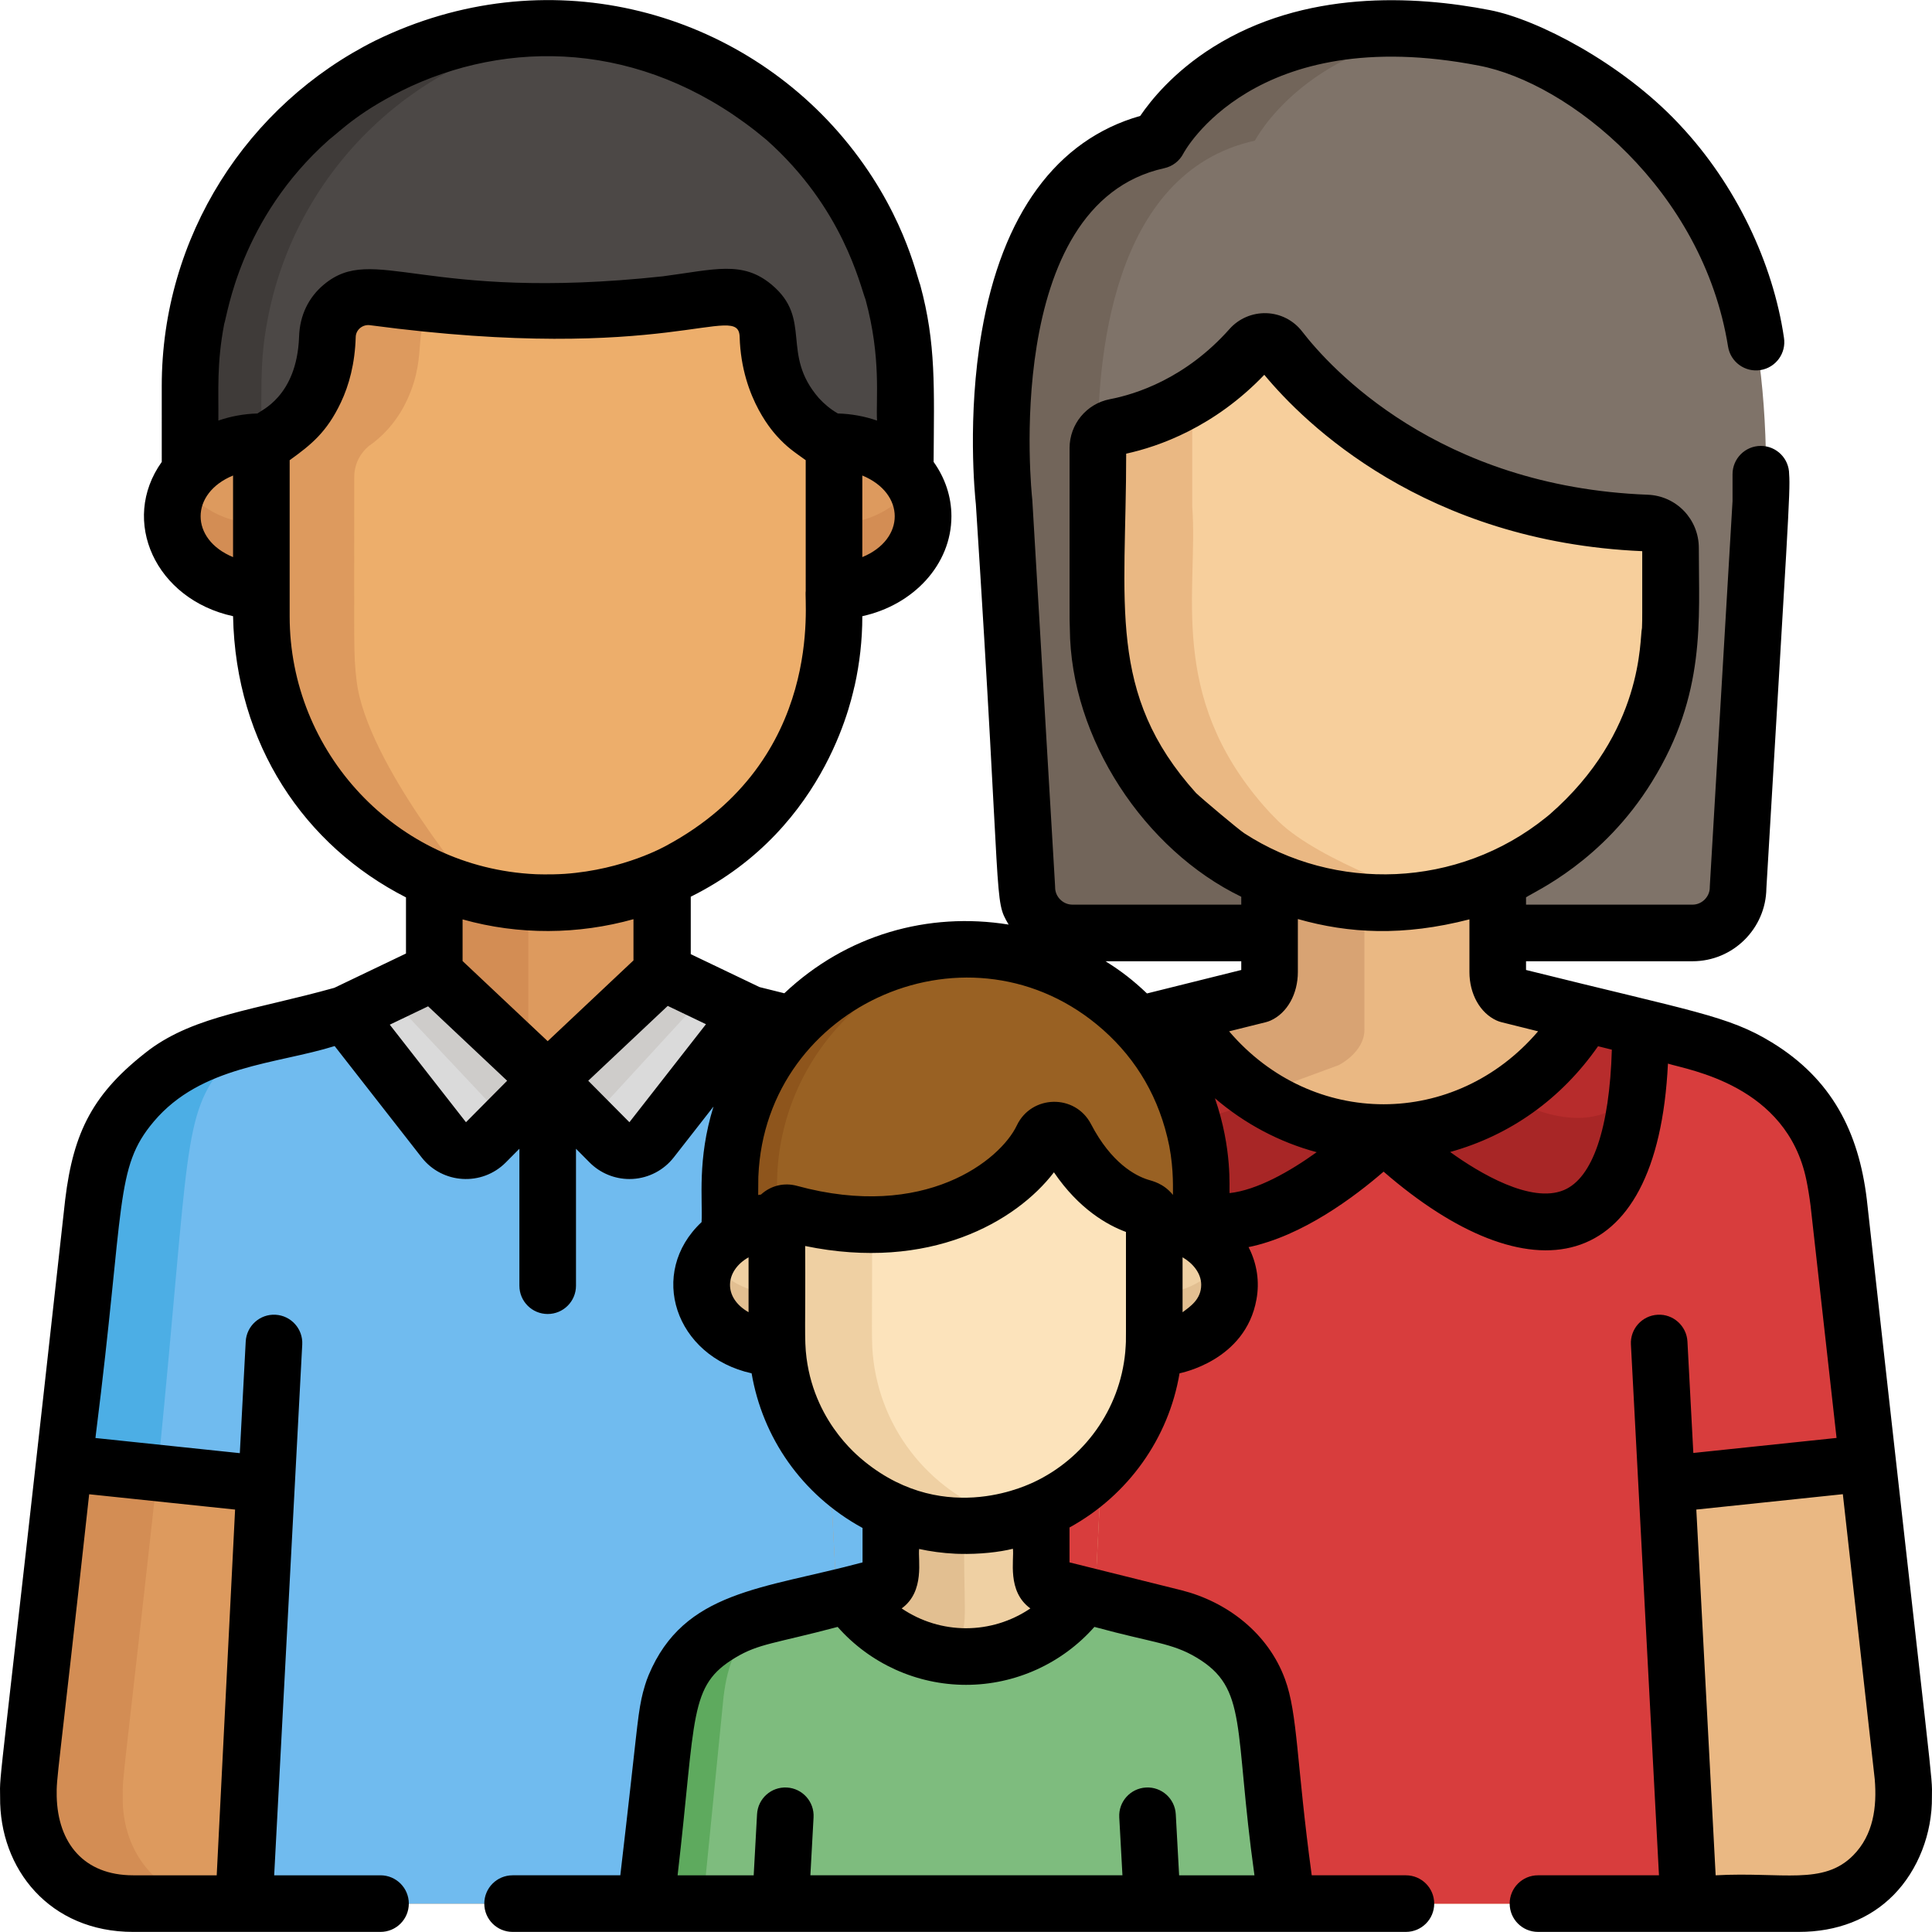 <?xml version="1.0" encoding="iso-8859-1"?>
<!-- Generator: Adobe Illustrator 19.0.0, SVG Export Plug-In . SVG Version: 6.00 Build 0)  -->
<svg version="1.1" id="Capa_1" xmlns="http://www.w3.org/2000/svg" xmlns:xlink="http://www.w3.org/1999/xlink" x="0px" y="0px"
	 viewBox="0 0 511.999 511.999" style="enable-background:new 0 0 511.999 511.999;" xml:space="preserve">
<path style="fill:#7F7369;" d="M328.839,247.267h-43.811c-6.632,0-12.058-5.426-12.058-12.058l-6.029-102.175
	c0,0-9.756-84.634,40.846-95.755c0,0,20.575-40.037,86.467-27.21c0.793,0.154,1.717,0.46,4.13,1.251
	c94.141,30.671,66.981,130.506,63.076,223.89c0,6.632-5.426,12.058-12.058,12.058h-46.608"/>
<path style="fill:#72655A;" d="M336.457,247.267v-14.339c-4.005-1.77-7.129-3.428-10.752-5.774c-1.748-1.13-3.473-2.349-5.013-3.53
	c-35.34-27.093-29.004-66.175-29.734-71.325c0-8.298,0-23.573,0-31.238c0-0.263,0.013-0.523,0.034-0.782
	c-0.452-24.077,3.273-74.585,41.568-83.002c0,0,12.609-24.53,49.69-29.036c-56.611-6.219-74.362,28.95-74.462,29.038
	c-34.054,7.484-42.362,49.016-41.551,83.844c0.011,0.484,0.024,0.957,0.039,1.417c0.2,6.444,0.666,10.494,0.666,10.494
	l6.029,102.175c0,6.632,5.426,12.058,12.058,12.058C295.642,247.267,324.86,247.267,336.457,247.267z"/>
<path style="fill:#DD9A5E;" d="M228.896,476.196c-0.035-2.039,0.057-3.891,0.189-5.416c0.982-8.77,13.325-119.073,14.084-125.852
	c3.45-24.07,1.466-38.272,12.843-52.078c-3.486-4.238-8.461-8.19-11.742-10.194l-0.361-0.089
	c-12.203-7.31-22.477-7.616-45.154-13.855l0,0l-23.189-11.1l0,0v-27.699c-18.506,8.183-40.804,8.709-60.468,0.158l0,0l-0.1,27.655
	l0,0l0,0l0,0l-23.09,10.986l0,0c-22.531,6.199-32.926,6.531-45.154,13.855l-0.361,0.089c-14.181,8.653-19.753,20.489-21.652,36.061
	c-0.838,7.488-6.534,58.387-7.729,69.064l0,0C7.24,476.528,7.536,469.39,7.536,476.23c-0.153,11.263,6.756,28.268,27.749,28.268l0,0
	c4.593,0,219.367,0.006,220.726-0.016C238.372,504.188,228.64,490.758,228.896,476.196z"/>
<g>
	<path style="fill:#D38D54;" d="M32.537,476.196c-0.101-5.86,0.029-2.625,9.478-88.413c8.338-83.929,6.142-91.861,17.546-105.823
		c1.991-2.438,4.336-4.751,7.227-6.992c-1.736,0.551-10.506,1.895-20.032,7.601l-0.361,0.089
		c-14.156,8.638-19.75,20.46-21.652,36.061c-0.837,7.482-6.52,58.259-7.729,69.064c-9.486,86.128-9.578,82.57-9.478,88.413
		c-0.318,14.848,9.803,28.303,27.749,28.303l0,0h25C42.28,504.499,32.222,490.954,32.537,476.196z"/>
	<path style="fill:#D38D54;" d="M140.005,281.38v-45.302c-8.645-0.58-16.843-2.502-24.906-6.007l-0.1,27.656l0,0L140.005,281.38z"/>
</g>
<path style="fill:#EAB883;" d="M504.298,470.779c-17.657-156.361-16.662-151.948-18.243-159.591
	c-2.565-12.406-10.044-22.193-20.427-28.533l-0.361-0.089c-12.848-7.696-22.187-7.38-65.542-18.931
	c-1.654-0.749-2.8-3.214-2.8-6.024v-24.555c-19.695,8.589-42.069,8.006-60.469-0.129v24.684c0,2.81-1.146,5.274-2.8,6.024
	c-43.066,11.473-52.645,11.205-65.542,18.931l-0.361,0.089c-14.248,8.701-19.754,20.493-21.652,36.061
	c-17.832,160.762-17.309,151.555-17.207,157.479c0,0.012,0,0.024,0,0.035c-0.153,11.263,6.756,28.268,27.749,28.268
	c51.297,0,192.408,0,220.094,0C495.639,504.499,505.997,490.438,504.298,470.779z"/>
<path style="fill:#D8A373;" d="M253.896,476.231c0-0.011,0-0.023,0-0.035c-0.035-2.039,0.057-3.891,0.189-5.416
	c17.631-165.068,16.54-160.359,18.243-168.591c2.518-12.176,9.629-21.683,20.001-28.264c-4.206,1.274-13.794,2.4-24.214,8.642
	l-0.361,0.089c-14.247,8.701-19.754,20.494-21.652,36.061c-17.832,160.762-17.308,151.555-17.207,157.479c0,0.012,0,0.024,0,0.035
	c-0.153,11.263,6.756,28.268,27.749,28.268c15.475,0,9.523,0,25,0C260.652,504.499,253.743,487.494,253.896,476.231z"/>
<g>
	<path style="fill:#D83D3D;" d="M495.008,387.764c-8.132-72.186-7.682-70.424-8.953-76.574
		c-2.58-12.476-10.142-22.254-20.427-28.533c-0.102-0.025-0.463-0.114-0.361-0.089c-12.848-7.696-22.187-7.381-65.542-18.931
		c-1.654-0.75-2.8-3.214-2.8-6.024v-24.556l0,0v-0.129c-18.469,8.16-40.705,8.732-60.469,0v0.129l0,0v24.556
		c0,2.81-1.146,5.274-2.8,6.024c-43.066,11.473-52.645,11.205-65.542,18.931c-0.102,0.025-0.463,0.114-0.361,0.089
		c-14.254,8.702-19.794,20.822-21.652,36.061l-7.727,69.046l48.705,5.11c2.59,0.272,4.515,2.521,4.385,5.122l-5.35,106.503
		c59.613,0,101.855,0,161.447,0l-5.609-106.091c-0.15-2.83,1.943-5.281,4.762-5.577L495.008,387.764z"/>
	<path style="fill:#D83D3D;" d="M287.08,392.874l-48.673-5.107c-9.969,88.98-9.596,83.528-9.512,88.429c0,0.012,0,0.024,0,0.035
		c-0.153,11.263,6.756,28.268,27.749,28.268c7.927,0,18.003,0,29.47,0l5.35-106.503C291.596,395.395,289.67,393.145,287.08,392.874z
		"/>
</g>
<path style="fill:#A82626;" d="M246.102,318.718l-7.727,69.046l24.212,2.54c8.608-79.78,8.086-80.12,9.74-88.114
	c2.517-12.174,9.628-21.682,20.001-28.264c-3.095,1.004-13.795,2.401-24.214,8.642c-0.102,0.025-0.463,0.114-0.361,0.089
	C253.581,291.309,248.003,303.127,246.102,318.718z"/>
<g>
	<path style="fill:#70BBEF;" d="M244.09,282.657c-0.102-0.025-0.463-0.114-0.361-0.089c-12.23-7.326-22.669-7.67-44.995-13.816
		l0.021-0.04l-23.189-11.1l-0.168,0.253c-0.001-0.031-0.003-0.061-0.005-0.091l-30.242,28.474l-30.153-28.521l-23.09,10.986l0,0
		c-22.531,6.199-32.927,6.531-45.154,13.855l-0.361,0.089c-14.248,8.7-19.754,20.497-21.652,36.061l-7.729,69.064l47.774,5.012
		c3.012,0.316,5.252,2.932,5.1,5.957l-5.312,105.747c49.372,0,110.78,0,161.447,0l-5.608-106.078
		c-0.15-2.837,1.949-5.295,4.774-5.592l12.77-1.34l5.211-46.562c3.464-24.267,1.471-38.153,12.757-51.967
		C252.2,288.399,246.887,284.365,244.09,282.657z"/>
	<path style="fill:#70BBEF;" d="M251.33,299.883c0.073-0.139,0.141-0.278,0.215-0.417
		C251.471,299.604,251.403,299.744,251.33,299.883z"/>
	<path style="fill:#70BBEF;" d="M250.883,300.753c-5.688,11.554-4.895,24.428-7.714,44.175
		C245.969,325.389,245.19,312.353,250.883,300.753z"/>
	<path style="fill:#70BBEF;" d="M243.169,344.927l-0.094,0.845C243.115,345.411,243.147,345.122,243.169,344.927z"/>
	<path style="fill:#70BBEF;" d="M228.896,476.196c-0.035-2.039,0.057-3.891,0.189-5.416c0.57-5.097,4.977-44.477,8.719-77.906
		h-12.833c-2.712,0.399-4.703,2.785-4.556,5.547l5.608,106.073c17.926-0.003,29.676-0.006,29.99-0.011
		C238.373,504.188,228.64,490.758,228.896,476.196z"/>
</g>
<path style="fill:#4CAEE5;" d="M42.015,387.782c8.338-83.929,6.142-91.861,17.546-105.823c1.991-2.438,4.336-4.751,7.227-6.992
	c-1.724,0.544-10.524,1.906-20.032,7.601l-0.361,0.089c-26.355,16.096-19.86,35.123-29.381,105.125l24.71,2.592L42.015,387.782z"/>
<path style="fill:#EAB883;" d="M366.515,300.177c22.587,0,42.398-12.568,53.599-31.464l-20.388-5.076
	c-1.654-0.75-2.8-3.214-2.8-6.024v-27.556l0,0v-0.129c-18.586,8.212-40.818,8.682-60.469,0v0.129l0,0v27.556
	c0,2.81-1.146,5.274-2.8,6.024l-20.695,5.152C324.172,287.643,343.958,300.177,366.515,300.177z"/>
<path id="SVGCleanerId_0" style="fill:#4C4846;" d="M50.375,128.376c0.303-22.563-7.723-88.35,60.928-114.612
	c38.169-14.59,80.711-3.016,106.445,27.621c0.003,0.004,0.007,0.007,0.01,0.011c29.533,35.164,20.481,71.739,22.172,86.98"/>
<g>
	<path id="SVGCleanerId_0_1_" style="fill:#4C4846;" d="M50.375,128.376c0.303-22.563-7.723-88.35,60.928-114.612
		c38.169-14.59,80.711-3.016,106.445,27.621c0.003,0.004,0.007,0.007,0.01,0.011c29.533,35.164,20.481,71.739,22.172,86.98"/>
</g>
<path style="fill:#3F3B39;" d="M71.056,83.952c7.926-40.383,41.576-71.775,83.544-75.945c-21.383-2.123-42.873,2.963-61.097,14.829
	c-44.724,29.015-42.627,68.07-43.13,105.541h18.899C69.431,102.744,68.578,96.578,71.056,83.952z"/>
<g>
	<path style="fill:#DD9A5E;" d="M244.645,136.852c0,10.923-10.573,19.776-23.616,19.776v-39.551
		C234.071,117.077,244.645,125.93,244.645,136.852z"/>
	<path style="fill:#DD9A5E;" d="M45.657,136.852c0,10.923,10.573,19.776,23.617,19.776v-39.551
		C56.23,117.077,45.657,125.93,45.657,136.852z"/>
</g>
<g>
	<path style="fill:#D38D54;" d="M221.029,138.852v17.776c17.725,0,28.922-15.664,21.095-28.664
		C238.237,134.421,230.253,138.852,221.029,138.852z"/>
	<path style="fill:#D38D54;" d="M48.178,127.964c-1.609,2.673-2.521,5.69-2.521,8.887c0,10.923,10.573,19.776,23.617,19.776v-17.776
		C60.048,138.852,52.064,134.421,48.178,127.964z"/>
</g>
<path style="fill:#EDAE6B;" d="M203.524,89.135c-0.165-6.503-6.088-11.33-12.515-10.329c-0.076,0.012-1.446,0.221-1.853,0.282
	c-29.259,4.352-58.525,4.585-89.859-0.282c-6.427-1.001-12.35,3.826-12.515,10.329c-0.077,3.067-0.505,6.338-1.36,9.375
	c-1.62,5.759-4.737,10.74-9.05,14.473c-3.792,3.286-6.998,4.375-7.098,4.437c0,26.838,0,19.311,0,45.974
	c0,22.588,9.971,44.255,28.239,59.048c43.694,35.276,108.747,12.317,121.475-41.496c2.773-11.724,2.045-16.488,2.045-63.525
	C212.295,114.154,203.901,104.06,203.524,89.135z"/>
<path style="fill:#DD9A5E;" d="M94.507,180.462c-0.903-7.495-0.594-8.976-0.634-53.945c0-4.207,2.201-6.873,3.756-8.237
	c1.869-1.274,3.496-2.719,4.955-4.306c1.731-1.884,3.302-4.098,4.573-6.509c0.083-0.158,0.508-1,0.747-1.517
	c5.939-12.828,0.613-19.338,7.93-25.034c-5.711-0.571-11.247-1.286-16.538-2.107c-6.427-1.001-12.35,3.826-12.515,10.329
	c-0.082,3.124-0.514,6.366-1.36,9.375c-1.613,5.71-4.683,10.693-9.05,14.473c-3.792,3.286-6.998,4.375-7.098,4.437
	c0,26.838,0,19.311,0,45.974c0,31.963,20.191,51.386,20.385,51.745c2.725,2.908,5.058,5.041,7.853,7.303
	c9.008,7.274,19.516,12.245,28.984,14.504C126.35,236.837,97.153,202.397,94.507,180.462z"/>
<path style="fill:#DADADA;" d="M175.567,257.613l-30.415,28.636l16.419,16.546c3.135,3.16,8.331,2.852,11.072-0.656l26.113-33.426
	L175.567,257.613z"/>
<g>
	<polygon style="fill:#CECCCA;" points="187.243,263.202 175.567,257.613 145.153,286.249 156.017,297.198 	"/>
	<path style="fill:#CECCCA;" d="M163.804,304.33c1.374,0.614,2.887,0.788,4.336,0.526L163.804,304.33z"/>
</g>
<path style="fill:#DADADA;" d="M114.999,257.727l30.154,28.522l-16.419,16.546c-3.135,3.16-8.331,2.852-11.072-0.656l-26.113-33.426
	L114.999,257.727z"/>
<polygon style="fill:#CECCCA;" points="123.895,286.138 134.288,297.198 145.153,286.249 114.999,257.727 102.637,263.518 "/>
<path style="fill:#D8A373;" d="M361.583,272.891V236.07c-8.993-0.616-17.485-2.766-25.126-6.142c0,9.823,0,16.871,0,27.684
	c0,2.81-1.146,5.274-2.8,6.024l-20.695,5.152c5.152,8.665,12.118,15.991,20.33,21.381l21.485-7.9
	C354.778,282.268,361.583,278.891,361.583,272.891z"/>
<path style="fill:#F7CF9C;" d="M435.082,138.573c4.27,0.199,7.634,3.715,7.634,7.989v5.738l0,0l0,0
	c-0.019,9.691,0.326,15.829-1.119,24.152c-9.242,53.159-70.186,80.264-115.893,50.704c-1.762-1.139-3.488-2.361-5.013-3.53
	c-35.403-27.138-28.991-66.09-29.734-71.325v-27.395l0,0v-3.843c0-4.465,3.146-8.283,7.514-9.207
	c7.75-1.639,20.272-6.091,31.631-18.181c2.855-3.038,7.725-2.88,10.379,0.335C351.504,107.363,381.269,136.058,435.082,138.573z"/>
<path style="fill:#EAB883;" d="M338.876,217.732c-0.184-0.179-0.36-0.365-0.542-0.546c-0.551-0.549-1.099-1.1-1.634-1.666
	c-0.07-0.075-0.14-0.15-0.21-0.225c-0.009-0.01-0.018-0.02-0.027-0.03c-0.049-0.053-0.099-0.106-0.148-0.159
	c-0.464-0.495-0.917-1.001-1.363-1.512c-25.773-29.533-17.347-57.238-18.992-79.295v-27.395v-1.896
	c-6.676,3.917-12.914,5.879-17.486,6.846c-4.368,0.924-7.514,4.741-7.514,9.207v3.843v27.395c0.685,4.829-6.412,46.53,32.93,73.644
	c1.142,0.789,2.63,1.736,2.784,1.833c15.324,9.574,33.891,13.561,52.666,10.45C378.61,238.106,349.695,228.28,338.876,217.732z"/>
<g>
	<path style="fill:#B72C2C;" d="M434.741,272.354l-14.628-3.641c-11.202,18.897-31.012,31.464-53.599,31.464
		C366.515,300.177,435.044,368.714,434.741,272.354z"/>
	<path style="fill:#B72C2C;" d="M298.612,272.354l14.627-3.641c11.202,18.897,31.012,31.464,53.599,31.464
		C366.838,300.177,298.309,368.714,298.612,272.354z"/>
</g>
<g>
	<path style="fill:#A82626;" d="M334.239,290.58c-12.092,6.438-26.025,9.509-34.949-2.429c7.1,72.476,67.546,12.026,67.546,12.026
		C354.911,300.177,343.759,296.67,334.239,290.58z"/>
	<path style="fill:#A82626;" d="M399.114,290.58c12.092,6.438,26.025,9.509,34.949-2.429c-7.1,72.476-67.547,12.026-67.547,12.026
		C378.442,300.177,389.593,296.67,399.114,290.58z"/>
</g>
<path style="fill:#996123;" d="M302.727,272.518c-38.204-42.84-109.089-15.383-109.089,41.557v19.224h124.924
	C317.354,323.402,323.934,295.847,302.727,272.518z"/>
<path style="fill:#8E551C;" d="M262.24,251.914c-36.211-3.504-67.32,24.208-68.56,59.985c-0.077,2.266-0.025,1.524-0.042,21.4
	h12.282v-19.224C205.918,281.982,230.291,255.037,262.24,251.914z"/>
<g>
	<path style="fill:#EFD0A3;" d="M326.044,340.503c0,9.223-8.927,16.698-19.94,16.698v-33.394
		C317.117,323.807,326.044,331.282,326.044,340.503z"/>
	<path style="fill:#EFD0A3;" d="M186.152,340.503c0,9.223,8.928,16.698,19.94,16.698v-33.394
		C195.079,323.807,186.152,331.282,186.152,340.503z"/>
</g>
<g>
	<path style="fill:#E2BF91;" d="M306.105,342.867V357.2c14.628,0,24.294-12.79,17.989-23.864
		C320.889,338.967,314.049,342.867,306.105,342.867z"/>
	<path style="fill:#E2BF91;" d="M188.103,333.337c-6.358,11.167,3.476,23.864,17.989,23.864v-14.333
		C198.147,342.867,191.308,338.967,188.103,333.337z"/>
</g>
<path style="fill:#EFD0A3;" d="M341.14,504.499c-5.56-47.973-5.268-47.99-6.256-52.765c-1.691-8.178-6.62-14.625-13.462-18.805
	l-0.237-0.059c-8.456-5.066-14.548-4.844-43.195-12.476c-3.163-1.432-1.326-7.582-1.845-23.248
	c-12.27,5.437-27.005,5.697-39.851,0.105v19.173c0,1.852-0.755,3.476-1.846,3.97c-28.545,7.605-34.726,7.403-43.195,12.476
	l-0.237,0.059c-9.406,5.745-13.021,13.529-14.27,23.766l-5.448,47.804L341.14,504.499L341.14,504.499z"/>
<path style="fill:#7EBC7E;" d="M341.14,504.499c-5.56-47.973-5.268-47.99-6.256-52.765c-1.691-8.183-6.737-14.697-13.462-18.805
	l-0.237-0.059c-8.143-4.878-14.488-4.889-33.834-10.146c-15.097,21.722-47.162,21.729-62.264,0
	c-19.513,5.302-25.721,5.286-33.834,10.146l-0.237,0.059c-9.726,5.941-13.068,13.907-14.27,23.766l-5.448,47.804
	C191.756,504.499,319.949,504.499,341.14,504.499z"/>
<path style="fill:#5EAA5E;" d="M202.8,428.274c-0.219,0.072-5.769,1.136-11.548,4.598l-0.237,0.059
	c-9.908,6.052-13.1,14.171-14.27,23.766l-5.448,47.804h15l5.448-54.804C192.803,441.016,195.293,434.186,202.8,428.274z"/>
<path style="fill:#E2BF91;" d="M242.116,436.299l11.665-2.904c3.224-1.46,1.257-7.445,1.846-32.064
	c-6.817-0.04-13.482-1.533-19.333-4.08v19.173c0,1.852-0.755,3.476-1.846,3.97l-9.361,2.33l0,0
	C229.285,428.766,235.197,433.519,242.116,436.299z"/>
<path style="fill:#FCE3BB;" d="M303.568,320.188c-0.772-0.186-1.371-0.384-1.472-0.414l0,0c-4.721-1.509-12.877-5.858-19.407-18.388
	c-1.326-2.544-5.001-2.482-6.233,0.11c-6.001,12.622-30.12,30.116-67.035,20.018c-1.633-0.447-3.329,0.746-3.329,2.556v30.263
	c0,21.465,13.615,40.158,33.272,47.131c32.48,11.545,66.743-12.637,66.743-47.131V324.07
	C306.107,321.76,304.712,320.685,303.568,320.188z"/>
<path style="fill:#EFD0A3;" d="M231.509,360.825c-0.716-5.522-0.298-7.479-0.418-36.311c-6.618,0.028-13.854-0.863-21.671-3.001
	c-1.633-0.447-3.329,0.746-3.329,2.556v30.263c0,32.435,30.723,56.645,62.508,48.424
	C249.045,397.699,234.155,381.214,231.509,360.825z"/>
<path d="M494.716,317.785c-2.177-17.838-9.251-31.818-25.188-41.554c-11.546-7.07-20.895-8.17-65.113-19.179v-2.311h44.136
	c10.702,0,19.425-8.64,19.557-19.312c5.571-94.47,6.411-105.293,6.031-109.758c0-4.143-3.357-7.5-7.5-7.5s-7.5,3.357-7.5,7.5v7.115
	c-6.291,106.693-6.029,101.963-6.029,102.395c0,2.471-2.088,4.559-4.559,4.559h-44.136v-1.941
	c2.419-1.617,20.344-9.52,33.359-30.606c14.415-23.261,12.407-42.922,12.433-61.961c0-7.629-5.951-13.833-13.549-14.124h-0.001
	c-55.62-2.126-84.16-33.653-91.584-43.266c-2.279-2.952-5.726-4.718-9.455-4.846c-3.714-0.113-7.302,1.4-9.783,4.193
	c-11.672,13.139-24.874,17.296-31.705,18.604c-6.189,1.186-10.682,6.628-10.682,12.941c0.027,47.141-0.058,44.544,0.068,47.86
	c0.201,29.277,19.905,58.703,45.431,71.058v2.085h-44.771c-2.471,0-4.558-2.088-4.558-4.559c0-0.437,0.251,4.107-6.042-102.616
	c-0.009-0.137-0.021-0.277-0.036-0.412c-0.089-0.779-8.374-78.043,35.006-87.576c2.183-0.479,4.039-1.909,5.061-3.897
	c0.181-0.35,18.683-34.897,78.368-23.274c23.756,4.53,59.303,32.819,65.978,74.453c0.655,4.089,4.497,6.866,8.593,6.218
	c4.09-0.655,6.874-4.503,6.218-8.593c-2.888-19.721-12.705-40.539-27.549-56.337l-0.533-0.57
	C429.79,16.8,407.624,5.168,394.838,2.679c-20.119-3.916-49.175-5.394-73.366,9.807c-10.418,6.544-16.492,14.095-19.303,18.234
	c-22.131,6.284-36.629,26.018-42.021,57.306c-3.854,22.358-1.804,43.108-1.532,45.616c7.025,108.488,4.616,104.428,8.683,111.378
	c-21.313-3.427-43.006,2.665-59.445,18.205l-6.556-1.633c-0.181-0.087-16.685-7.986-18.241-8.73v-15.223
	c37.148-18.43,43.092-55.299,43.451-55.977c1.302-5.864,2.015-12.067,2.015-18.294v-0.073c13.544-2.951,23.612-13.697,23.612-26.47
	c0-5.291-1.733-10.231-4.72-14.418c0.123-19.725,0.681-31.328-3.543-46.884c-1.081-2.753-4.621-20.176-20.32-38.903
	c-0.024-0.03-0.05-0.061-0.074-0.09C194.464,2.022,144.424-11.15,99.539,10.722C65.482,27.704,42.865,62.73,42.865,102.286
	c0.001,6.583-0.002,19.324,0.003,20.122c-11.15,15.627-1.63,36.419,18.897,40.889c0.685,34.007,18.977,60.842,45.825,74.52v14.874
	l-18.99,9.09c-20.689,5.792-36.741,7.306-49.028,16.417c-14.883,11.363-20.098,21.658-22.29,39.662
	C-0.51,478.793-0.095,469.022,0.027,476.187C-0.19,495.3,13.17,511.975,35.276,511.975l65.564-0.001c4.143,0,7.5-3.357,7.5-7.5
	s-3.357-7.5-7.5-7.5H72.66l7.437-140.669c0.219-4.136-2.957-7.666-7.094-7.885c-4.121-0.23-7.667,2.957-7.885,7.094L63.554,385.1
	l-38.257-4.013l0.125-1.114c7.721-61.141,4.946-70.405,15.265-82.675l0.086-0.103c12.565-14.837,32.487-15.165,47.912-19.979
	l23.056,29.514c5.513,7.06,15.983,7.692,22.306,1.323l3.596-3.624v36.294c0,4.143,3.357,7.5,7.5,7.5c4.143,0,7.5-3.357,7.5-7.5
	V304.43l3.595,3.623c2.804,2.825,6.614,4.401,10.57,4.401c0.293,0,0.588-0.009,0.882-0.025c4.267-0.254,8.223-2.33,10.854-5.698
	l10.539-13.49c-4.37,14.077-2.836,24.652-3.159,30.631c-14.377,13.47-7.045,35.566,13.26,40.073
	c2.891,16.921,13.161,32.094,29.396,40.983v9.121c-26.458,7.126-47.266,7.419-56.682,29.856c-0.404,0.964-0.676,1.767-0.962,2.69
	c-0.384,1.216-0.744,2.646-0.941,3.594c-1.155,5.592-1.2,9.129-5.606,46.785h-28.548c-4.143,0-7.5,3.357-7.5,7.5s3.357,7.5,7.5,7.5
	h35.242h0.092c0.006,0,0.012,0.001,0.017,0.001c0.007,0,0.014-0.001,0.021-0.001h169.585c0,0,0.014,0.001,0.021,0.001
	c0,0,0.012-0.001,0.017-0.001h0.09h31.653c4.143,0,7.5-3.357,7.5-7.5s-3.357-7.5-7.5-7.5h-24.959
	c-4.072-29.911-3.685-42.762-7.081-51.976c-4.514-12.313-15.5-20.547-27.401-23.555l-29.708-7.396v-9.251
	c15.622-8.565,26.308-23.759,29.157-40.853c0.103-0.058,17.462-3.229,20.39-19.605c0.834-4.564,0.2-9.385-2.098-13.841
	c14.279-2.905,28.24-13.459,35.786-20c38.224,33.156,72.553,29.004,75.355-28.627c5.5,1.707,31.486,5.686,36.68,30.811
	c0.39,1.884,0.838,4.557,1.118,6.843l6.886,61.542l-37.957,3.982l-1.561-29.537c-0.218-4.137-3.797-7.333-7.885-7.094
	c-4.137,0.219-7.313,3.749-7.094,7.885l7.436,140.669h-32.066c-4.143,0-7.5,3.357-7.5,7.5s3.357,7.5,7.5,7.5l69.149,0.001
	c10.103,0,18.776-3.379,25.083-9.772c6.484-6.572,10.283-16.302,10.167-26.038C512.074,469.845,512.589,478.743,494.716,317.785z
	 M62.301,400.051l-4.869,96.923H35.275c-13.044,0-19.962-8.537-20.25-20.93c-0.09-5.31,0.195-3.513,8.604-80.051L62.301,400.051z
	 M325.726,273.313l9.732-2.422c0.441-0.11,0.871-0.26,1.285-0.447c4.376-1.984,7.203-7.03,7.203-12.855l0.001-14.033
	c13.57,3.852,27.905,4.599,45.468,0.083v13.95c0,5.826,2.828,10.873,7.205,12.855c0.414,0.188,0.844,0.337,1.284,0.447l9.707,2.417
	C385.605,299.057,347.779,299.111,325.726,273.313z M313.392,347.756V333.2c2.672,1.528,4.938,4.176,4.938,7.278
	C318.33,344.371,315.376,346.268,313.392,347.756z M325.845,316.185c-0.152-1.137,0.818-11.589-3.877-25.132
	c7.891,6.76,17.07,11.637,26.967,14.289C341.779,310.481,333.143,315.387,325.845,316.185z M316.955,210.148
	c-23.731-26.368-18.486-50.154-18.508-89.924c8.599-1.873,23.288-6.989,36.604-20.9c10.658,12.86,42.444,44.234,100.155,46.741
	c-0.032,19.935,0.056,16.377-0.067,20.402l-0.003-0.023c-0.673,2.694,0.706,27.465-24.511,49.432l0,0
	c-0.103,0.084-0.969,0.79-0.865,0.706c-23.471,18.961-56.106,19.784-79.993,4.252C328.257,219.856,318.651,211.772,316.955,210.148z
	 M328.947,257.054l-24.984,6.219c-3.775-3.577-6.785-5.897-10.987-8.53h35.971V257.054z M292.295,272.883L292.295,272.883
	c-0.005,0.039,0.087,0.034,0.083,0.073l0,0c8.866,7.883,14.926,18.075,17.492,30.748c1.259,6.597,0.921,11.926,0.976,12.958
	c-2.52-3.1-5.491-3.677-6.68-4.055c-3.305-1.057-9.652-4.373-15.04-14.712c-4.212-8.08-15.791-7.777-19.657,0.355
	c-4.387,9.225-24.405,25.271-58.285,16.005c-3.28-0.893-6.822-0.145-9.515,2.313c-0.251,0.034-0.498,0.078-0.746,0.118
	c0.02-4.925,0.059-5.114,0.055-5.013C202.902,265.901,257.591,242.199,292.295,272.883z M198.377,333.2v14.546
	C191.533,343.835,192.118,336.759,198.377,333.2z M145.143,275.923l-22.554-21.235v-11.04c14.955,4.206,30.679,4.03,45.288-0.052
	v10.921L145.143,275.923z M228.522,147.64v-21.625C239.976,130.74,239.978,142.914,228.522,147.64z M59.416,85.846
	c0.869-2.325,4.174-27.842,27.771-48.812h-0.001c3.159-2.446,8.348-7.903,21.727-14.172c28.83-13.166,64.1-11.093,94.182,14.173
	c20.345,18.074,24.795,38.574,26.289,42.373c4.186,15.437,2.719,26.343,3.034,32.048c-3.232-1.12-6.725-1.777-10.377-1.881
	c-1.902-1.075-3.662-2.564-5.047-4.089c-10.226-11.782-1.552-20.906-12.521-30.06c-7.734-6.454-15.14-3.988-28.827-2.198
	c-63.746,6.873-76.536-8.898-89.833,2.198c-3.922,3.273-6.391,8.006-6.559,13.877c-0.601,15.925-10.358,19.538-11.008,20.271
	c-3.654,0.104-7.148,0.762-10.381,1.881C57.96,103.605,57.381,96.494,59.416,85.846z M61.763,126.013v21.629
	C50.303,142.916,50.302,130.739,61.763,126.013z M76.763,163.37c0-8.347,0-27.077,0-41.415c5.677-4.091,9.852-7.407,13.587-15.332
	c2.143-4.529,3.708-10.24,3.919-17.322c0.049-1.942,1.875-3.426,3.864-3.108c79.198,10.544,97.641-6.46,97.883,3.104
	c0.476,16.768,9.693,25.99,9.841,26.238c2.753,3.04,4.519,4.153,7.662,6.419c0.001,7.8-0.002,33.88,0.003,34.708
	c-0.496,2.166,5.328,44.737-37.02,67.486h0.001c-0.106,0.044-11.032,6.321-26.833,7.433c-3.97,0.26-7.878,0.089-7.777,0.091
	C104.785,229.941,76.763,199.165,76.763,163.37z M123.488,297.401l-20.195-25.852l10.159-4.862l20.945,19.721L123.488,297.401z
	 M166.798,297.401l-10.908-10.993l21.065-19.835l10.136,4.852L166.798,297.401z M253.143,411.749
	c0.182,0.009,0.361,0.015,0.542,0.02l0.535,0.018c5.42,0.144,10.684-0.465,14.21-1.347c0.371,2.882-1.645,11.264,4.626,15.809
	c-10.309,6.994-23.776,7.007-34.105,0c6.253-4.532,4.27-13.001,4.627-15.755C246.541,411.141,249.776,411.592,253.143,411.749z
	 M221.985,431.149c8.569,9.694,20.939,15.351,34.019,15.351c13.081,0,25.451-5.656,34.019-15.351l0.32,0.08
	c15.15,4.136,20.247,4.144,26.774,8.053c13.665,8.188,9.81,18.289,15.325,57.693h-19.963l-0.888-16.188
	c-0.227-4.137-3.763-7.311-7.899-7.077c-4.136,0.227-7.305,3.764-7.077,7.899l0.843,15.365h-82.701l0.843-15.365
	c0.228-4.136-2.941-7.673-7.077-7.899c-4.159-0.224-7.673,2.941-7.899,7.077l-0.888,16.188H179.57
	c4.969-42.63,2.866-50.229,15.324-57.693C201.118,435.549,205.164,435.606,221.985,431.149z M273.928,392.805
	c-0.338,0.042-22.952,12.144-44.723-5.413c-0.241-0.335-13.128-9.357-15.473-27.559c-0.637-4.888-0.229-8.79-0.355-29.632
	c32.931,6.812,55.884-6.414,65.927-19.529c6.659,9.805,14.24,14.018,19.087,15.805c-0.014,32.108,0.046,28.041-0.077,30.271
	c-0.031,0.549-0.068,1.067-0.112,1.566C296.774,373.643,287.184,386.596,273.928,392.805z M414.422,315.394
	c-8.692,3.626-22.392-4.519-30.12-10.107c15.924-4.415,29.466-14.076,39.197-28.024l3.658,0.911
	C426.532,299.072,422.072,312.204,414.422,315.394z M491.133,491.668c-7.952,8.059-18.746,4.348-36.469,5.306l-5.124-96.925
	l38.832-4.074l8.45,75.516C497.454,478.949,496.431,486.298,491.133,491.668z"/>
<g>
</g>
<g>
</g>
<g>
</g>
<g>
</g>
<g>
</g>
<g>
</g>
<g>
</g>
<g>
</g>
<g>
</g>
<g>
</g>
<g>
</g>
<g>
</g>
<g>
</g>
<g>
</g>
<g>
</g>
</svg>
